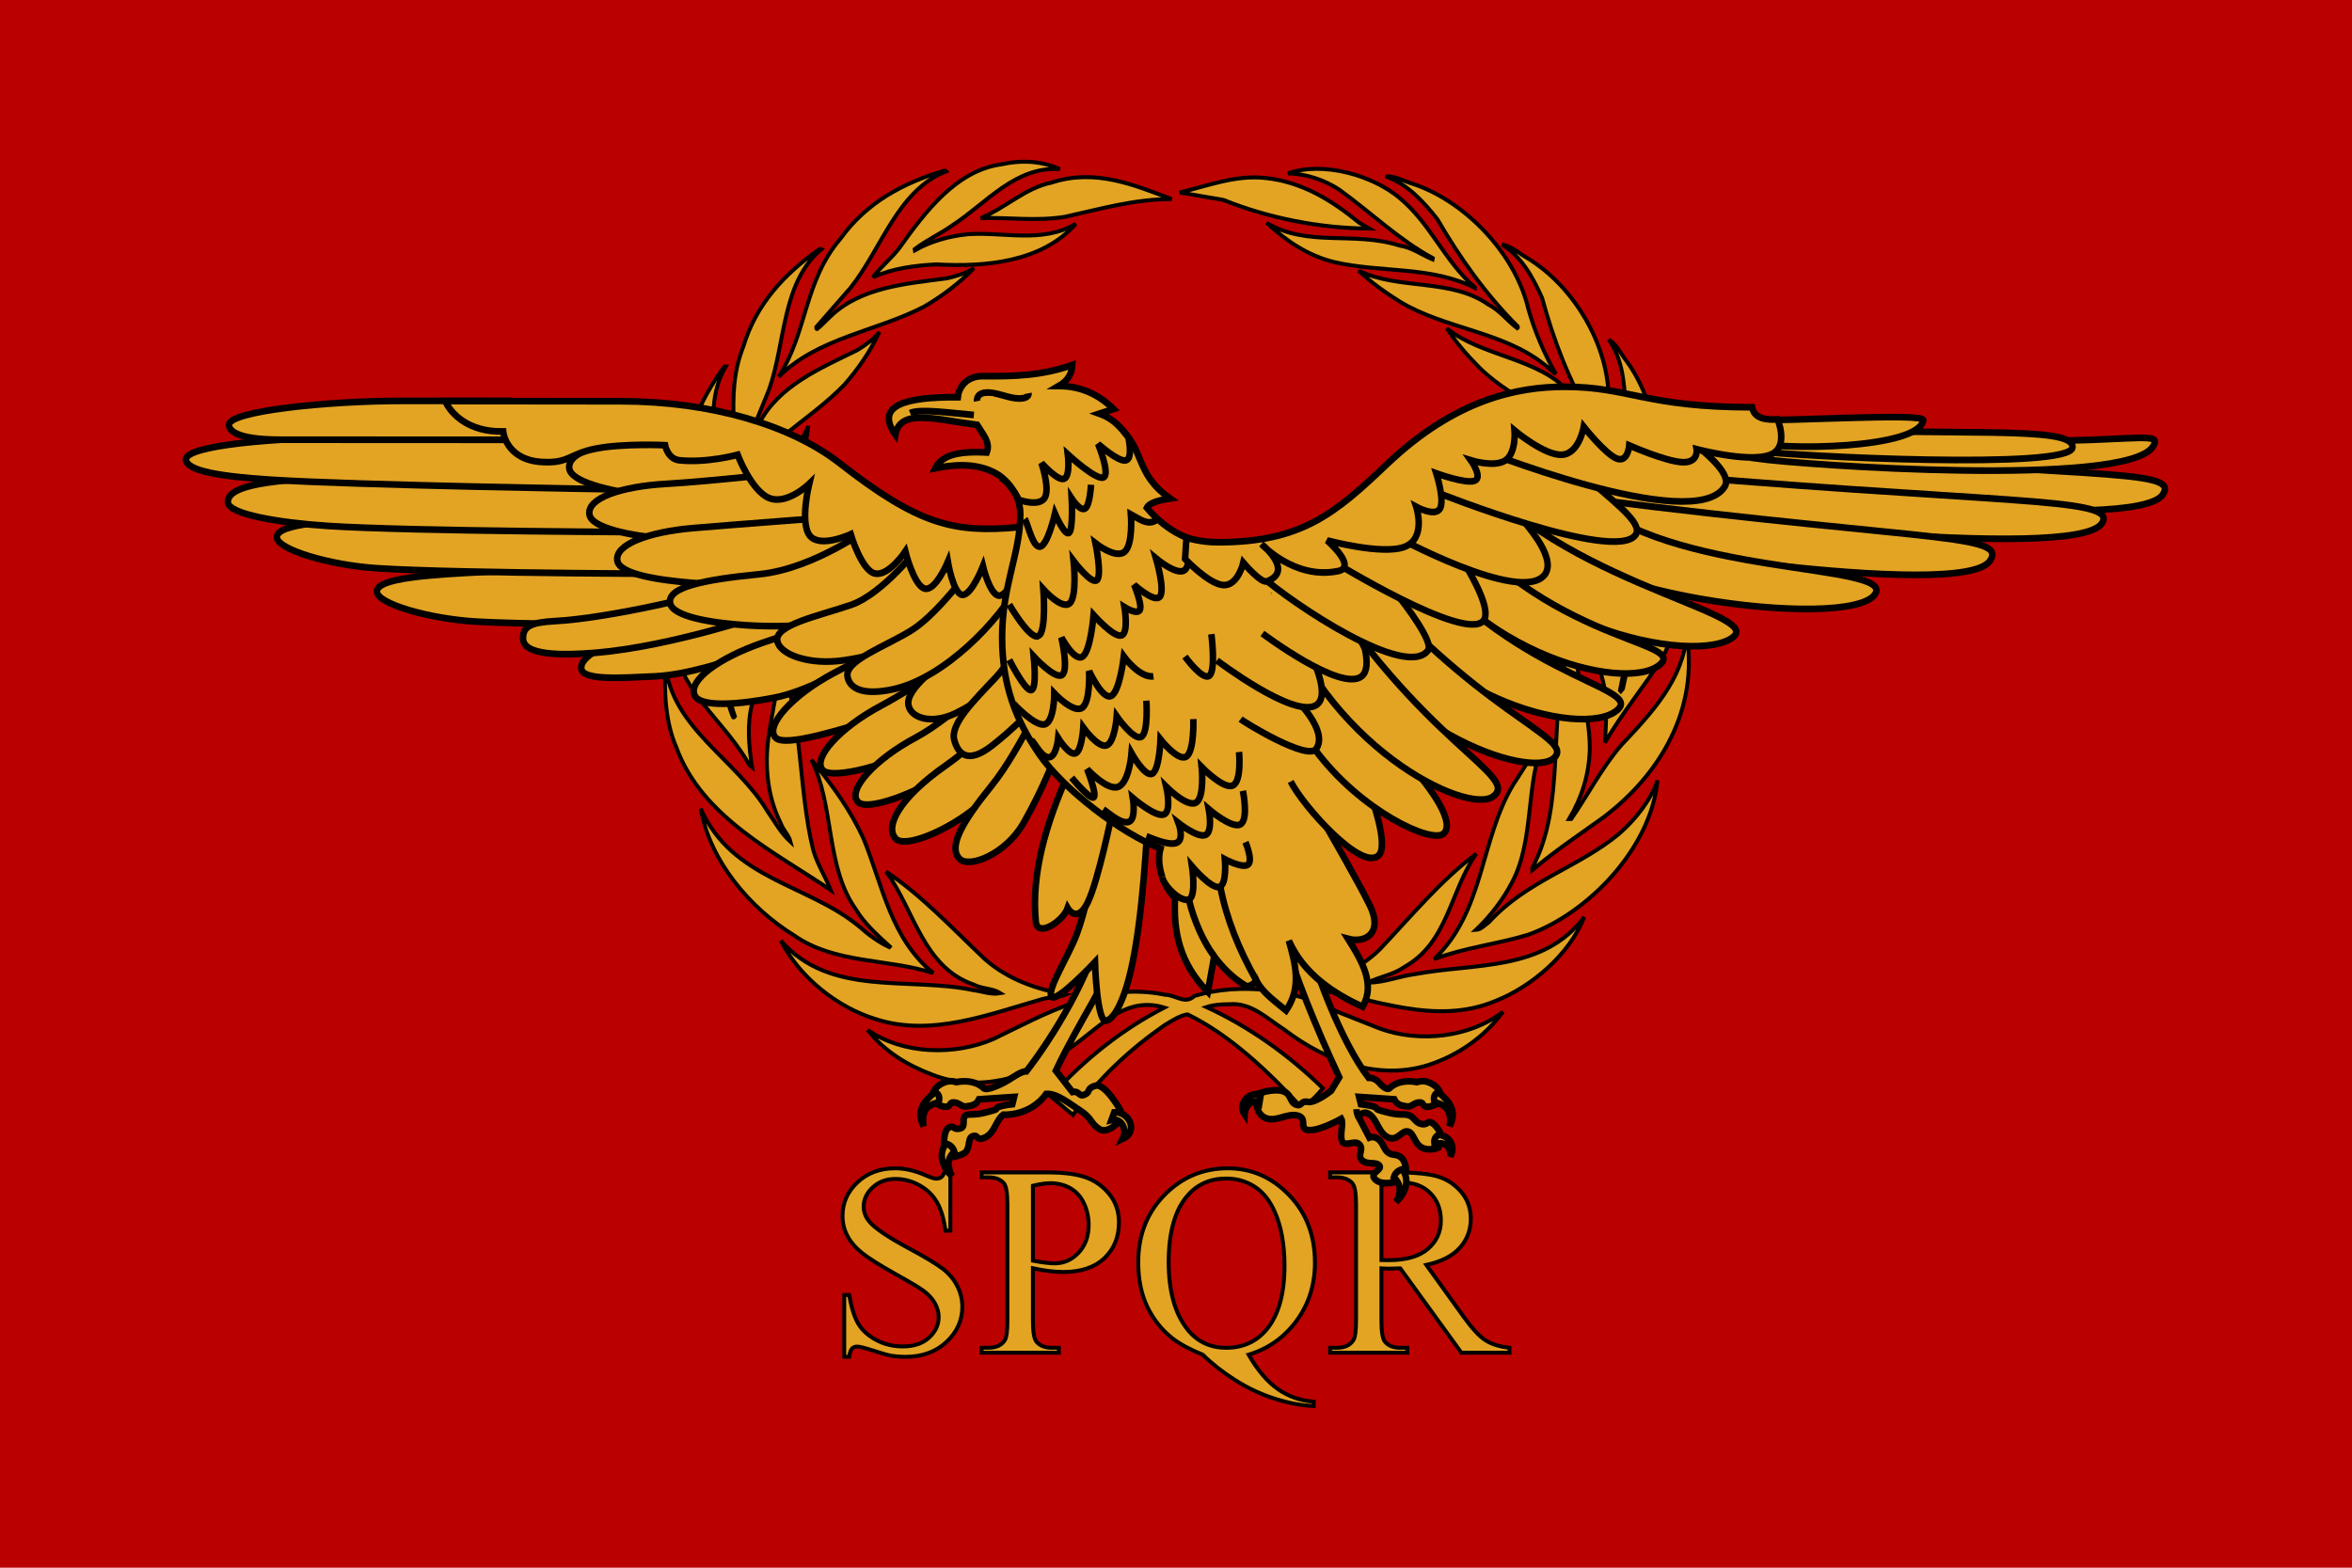 <?xml version="1.0" encoding="UTF-8" standalone="no"?>
<!-- Created with Inkscape (http://www.inkscape.org/) -->
<svg
   xmlns:dc="http://purl.org/dc/elements/1.1/"
   xmlns:cc="http://creativecommons.org/ns#"
   xmlns:rdf="http://www.w3.org/1999/02/22-rdf-syntax-ns#"
   xmlns:svg="http://www.w3.org/2000/svg"
   xmlns="http://www.w3.org/2000/svg"
   xmlns:sodipodi="http://sodipodi.sourceforge.net/DTD/sodipodi-0.dtd"
   xmlns:inkscape="http://www.inkscape.org/namespaces/inkscape"
   id="svg2"
   sodipodi:version="0.32"
   inkscape:version="0.46"
   width="600"
   height="400"
   version="1.0"
   sodipodi:docname="New SPQR flag.SVG"
   inkscape:output_extension="org.inkscape.output.svg.inkscape">
  <defs
     id="defs5">
    <inkscape:perspective
       sodipodi:type="inkscape:persp3d"
       inkscape:vp_x="0 : 526.18109 : 1"
       inkscape:vp_y="0 : 1000 : 0"
       inkscape:vp_z="744.09448 : 526.18109 : 1"
       inkscape:persp3d-origin="372.04724 : 350.78739 : 1"
       id="perspective9" />
    <inkscape:perspective
       id="perspective4011"
       inkscape:persp3d-origin="503.36499 : 151.97763 : 1"
       inkscape:vp_z="1006.73 : 227.96645 : 1"
       inkscape:vp_y="0 : 1000 : 0"
       inkscape:vp_x="0 : 227.96645 : 1"
       sodipodi:type="inkscape:persp3d" />
    <inkscape:perspective
       id="perspective5319"
       inkscape:persp3d-origin="503.36499 : 151.97763 : 1"
       inkscape:vp_z="1006.73 : 227.96645 : 1"
       inkscape:vp_y="0 : 1000 : 0"
       inkscape:vp_x="0 : 227.96645 : 1"
       sodipodi:type="inkscape:persp3d" />
    <inkscape:perspective
       id="perspective5610"
       inkscape:persp3d-origin="503.36499 : 151.97763 : 1"
       inkscape:vp_z="1006.73 : 227.96645 : 1"
       inkscape:vp_y="0 : 1000 : 0"
       inkscape:vp_x="0 : 227.96645 : 1"
       sodipodi:type="inkscape:persp3d" />
    <inkscape:perspective
       id="perspective5993"
       inkscape:persp3d-origin="503.36499 : 151.97763 : 1"
       inkscape:vp_z="1006.73 : 227.96645 : 1"
       inkscape:vp_y="0 : 1000 : 0"
       inkscape:vp_x="0 : 227.96645 : 1"
       sodipodi:type="inkscape:persp3d" />
    <inkscape:perspective
       id="perspective6709"
       inkscape:persp3d-origin="117.02283 : 77.047078 : 1"
       inkscape:vp_z="234.04565 : 115.57062 : 1"
       inkscape:vp_y="0 : 1000 : 0"
       inkscape:vp_x="0 : 115.57062 : 1"
       sodipodi:type="inkscape:persp3d" />
  </defs>
  <sodipodi:namedview
     inkscape:window-height="719"
     inkscape:window-width="1024"
     inkscape:pageshadow="2"
     inkscape:pageopacity="0.0"
     guidetolerance="10.0"
     gridtolerance="10.0"
     objecttolerance="10.0"
     borderopacity="1.0"
     bordercolor="#666666"
     pagecolor="#ffffff"
     id="base"
     showgrid="false"
     inkscape:zoom="1.265"
     inkscape:cx="300"
     inkscape:cy="200"
     inkscape:window-x="-4"
     inkscape:window-y="-4"
     inkscape:current-layer="svg2" />
  <g
     id="g4519">
    <path
       inkscape:export-ydpi="180"
       inkscape:export-xdpi="180"
       inkscape:export-filename="E:\My Pictures\Flags &amp; CoA\Alternative &amp; Fictional Flags\Europe\איטליה סן מרינו\New SPQR flag.png"
       id="rect4100"
       d="M 0,-1.7763568e-14 L 600,-1.7763568e-14 L 600,400 L 0,400 L 0,-1.7763568e-14 z"
       style="fill:#bb0000;fill-opacity:1;fill-rule:nonzero" />
    <g
       transform="translate(-3.07727e-6,-10.85)"
       id="g4420">
      <path
         style="font-size:40px;font-style:normal;font-variant:normal;font-weight:normal;font-stretch:normal;text-align:start;line-height:125%;writing-mode:lr-tb;text-anchor:start;fill:#e3a423;fill-opacity:1;stroke:#000000;stroke-width:1;stroke-linecap:butt;stroke-linejoin:miter;stroke-miterlimit:4;stroke-opacity:1;font-family:Times New Roman;-inkscape-font-specification:Times New Roman"
         d="M 242.438,308.945 L 242.438,324.854 L 241.183,324.854 C 240.776,321.801 240.046,319.37 238.995,317.561 C 237.943,315.752 236.445,314.316 234.5,313.253 C 232.556,312.191 230.543,311.659 228.463,311.659 C 226.111,311.659 224.166,312.377 222.628,313.813 C 221.091,315.249 220.322,316.883 220.322,318.714 C 220.322,320.117 220.808,321.394 221.78,322.547 C 223.182,324.243 226.518,326.505 231.787,329.331 C 236.083,331.638 239.017,333.408 240.589,334.64 C 242.161,335.872 243.37,337.325 244.218,338.999 C 245.066,340.672 245.49,342.425 245.49,344.256 C 245.49,347.739 244.139,350.741 241.437,353.262 C 238.735,355.783 235.258,357.044 231.007,357.044 C 229.672,357.044 228.417,356.942 227.241,356.739 C 226.54,356.626 225.087,356.213 222.883,355.501 C 220.678,354.788 219.281,354.432 218.694,354.432 C 218.128,354.432 217.682,354.602 217.354,354.941 C 217.026,355.28 216.783,355.981 216.624,357.044 L 215.369,357.044 L 215.369,341.271 L 216.624,341.271 C 217.212,344.573 218.004,347.043 218.999,348.683 C 219.994,350.322 221.515,351.685 223.561,352.77 C 225.608,353.856 227.852,354.398 230.294,354.398 C 233.121,354.398 235.354,353.652 236.993,352.16 C 238.633,350.667 239.453,348.903 239.453,346.868 C 239.453,345.737 239.142,344.596 238.52,343.442 C 237.898,342.289 236.931,341.215 235.62,340.22 C 234.738,339.541 232.329,338.1 228.395,335.895 C 224.46,333.69 221.662,331.932 219.999,330.62 C 218.337,329.309 217.077,327.862 216.217,326.279 C 215.358,324.696 214.928,322.955 214.928,321.055 C 214.928,317.753 216.195,314.91 218.727,312.524 C 221.26,310.138 224.483,308.946 228.395,308.945 C 230.837,308.946 233.426,309.545 236.162,310.743 C 237.429,311.309 238.322,311.591 238.842,311.591 C 239.43,311.591 239.911,311.416 240.284,311.066 C 240.657,310.715 240.956,310.008 241.183,308.945 L 242.438,308.945 z M 263.502,334.453 L 263.502,347.852 C 263.502,350.746 263.819,352.544 264.452,353.245 C 265.311,354.24 266.611,354.738 268.353,354.738 L 270.116,354.738 L 270.116,355.993 L 250.409,355.993 L 250.409,354.738 L 252.139,354.738 C 254.083,354.738 255.474,354.104 256.311,352.838 C 256.763,352.137 256.989,350.475 256.989,347.852 L 256.989,318.138 C 256.989,315.243 256.684,313.446 256.073,312.745 C 255.192,311.75 253.88,311.252 252.139,311.252 L 250.409,311.252 L 250.409,309.997 L 267.267,309.997 C 271.383,309.997 274.628,310.421 277.002,311.269 C 279.377,312.117 281.378,313.547 283.006,315.56 C 284.634,317.573 285.448,319.958 285.448,322.717 C 285.448,326.471 284.21,329.524 281.734,331.875 C 279.258,334.227 275.758,335.403 271.236,335.403 C 270.128,335.403 268.929,335.324 267.64,335.166 C 266.351,335.007 264.972,334.77 263.502,334.453 L 263.502,334.453 z M 263.502,332.52 C 264.7,332.746 265.763,332.916 266.69,333.029 C 267.618,333.142 268.409,333.198 269.065,333.198 C 271.417,333.198 273.446,332.288 275.154,330.468 C 276.861,328.647 277.714,326.29 277.714,323.395 C 277.714,321.406 277.307,319.557 276.493,317.85 C 275.679,316.142 274.526,314.865 273.034,314.017 C 271.541,313.169 269.845,312.745 267.945,312.745 C 266.792,312.745 265.311,312.959 263.502,313.389 L 263.502,332.52 z M 318.52,356.501 C 320.827,360.481 323.32,363.41 326,365.287 C 328.679,367.164 331.727,368.238 335.141,368.509 L 335.141,369.595 C 332.021,369.482 328.685,368.854 325.135,367.712 C 321.584,366.57 318.221,364.987 315.044,362.963 C 311.866,360.939 309.124,358.785 306.818,356.501 C 303.562,355.19 300.984,353.799 299.084,352.329 C 296.325,350.136 294.183,347.439 292.656,344.239 C 291.13,341.04 290.367,337.257 290.367,332.893 C 290.367,326.019 292.594,320.309 297.049,315.763 C 301.504,311.218 306.897,308.946 313.229,308.945 C 319.244,308.946 324.451,311.224 328.849,315.78 C 333.247,320.337 335.446,326.086 335.446,333.029 C 335.446,338.66 333.88,343.601 330.749,347.852 C 327.617,352.103 323.54,354.986 318.52,356.501 L 318.52,356.501 z M 312.822,311.557 C 308.706,311.557 305.393,313.027 302.883,315.967 C 299.717,319.653 298.134,325.295 298.134,332.893 C 298.134,340.333 299.74,346.065 302.951,350.091 C 305.439,353.189 308.729,354.738 312.822,354.738 C 317.073,354.738 320.499,353.189 323.1,350.091 C 326.152,346.427 327.679,341.023 327.679,333.877 C 327.679,328.382 326.842,323.757 325.169,320.003 C 323.88,317.109 322.167,314.978 320.03,313.61 C 317.893,312.241 315.49,311.557 312.822,311.557 L 312.822,311.557 z M 385.072,355.993 L 372.792,355.993 L 357.223,334.487 C 356.07,334.533 355.131,334.555 354.408,334.555 C 354.114,334.555 353.797,334.55 353.458,334.538 C 353.119,334.527 352.768,334.51 352.407,334.487 L 352.407,347.852 C 352.406,350.746 352.723,352.544 353.356,353.245 C 354.216,354.24 355.505,354.738 357.223,354.738 L 359.021,354.738 L 359.021,355.993 L 339.313,355.993 L 339.313,354.738 L 341.043,354.738 C 342.988,354.738 344.379,354.104 345.215,352.838 C 345.69,352.137 345.928,350.475 345.928,347.852 L 345.928,318.138 C 345.928,315.243 345.611,313.446 344.978,312.745 C 344.096,311.75 342.785,311.252 341.043,311.252 L 339.313,311.252 L 339.313,309.997 L 356.07,309.997 C 360.954,309.997 364.556,310.353 366.873,311.066 C 369.191,311.778 371.159,313.089 372.776,315 C 374.392,316.911 375.201,319.189 375.201,321.835 C 375.201,324.662 374.279,327.115 372.436,329.196 C 370.593,331.276 367.738,332.746 363.872,333.605 L 373.369,346.8 C 375.54,349.83 377.406,351.843 378.966,352.838 C 380.526,353.833 382.561,354.466 385.072,354.738 L 385.072,355.993 z M 352.407,332.35 C 352.836,332.35 353.209,332.356 353.526,332.367 C 353.842,332.379 354.103,332.384 354.306,332.384 C 358.693,332.384 362,331.435 364.228,329.535 C 366.455,327.635 367.569,325.216 367.569,322.276 C 367.569,319.404 366.67,317.069 364.872,315.272 C 363.074,313.474 360.694,312.575 357.732,312.575 C 356.42,312.575 354.645,312.79 352.407,313.219 L 352.407,332.35 z"
         id="flowRoot4314" />
      <g
         id="g4323">
        <g
           transform="matrix(1.03,-2.2207122e-2,2.1709619e-2,1.054,-113.698,27.667)"
           id="g8091"
           style="fill:#e3a423;fill-opacity:1;stroke:#000000;stroke-width:0.96;stroke-miterlimit:4;stroke-dasharray:none;stroke-opacity:1">
          <path
             style="fill:#e3a423;fill-opacity:1;stroke:#000000;stroke-width:0.96;stroke-miterlimit:4;stroke-dasharray:none;stroke-opacity:1"
             id="path10"
             d="M 484.265,220.512 C 476.534,222.641 468.285,223.326 460.777,225.959 C 473.493,214.746 472.767,197.395 481.251,184.188 C 483.954,180.449 486.188,176.529 489.338,172.981 C 484.177,183.627 486.415,197.44 480.487,207.772 C 478.205,211.876 474.941,215.858 471.332,219.081 C 472.511,219.036 473.543,217.986 474.58,217.284 C 484.21,207.402 496.79,204.638 507.206,196.609 C 511.378,193.189 515.2,188.709 517.034,183.862 C 515.063,200.259 499.203,215.627 484.265,220.512 L 484.265,220.512 z" />
          <path
             style="fill:#e3a423;fill-opacity:1;stroke:#000000;stroke-width:0.96;stroke-miterlimit:4;stroke-dasharray:none;stroke-opacity:1"
             id="path12"
             d="M 518.956,154.126 C 514.244,161.021 508.545,167.439 504.192,174.447 C 504.678,168.898 505.317,162.076 503.215,156.821 C 499.574,145.503 496.375,134.012 495.343,121.591 L 495.485,116.842 C 498.225,129.526 510.341,138.246 509.576,152.474 C 509.854,155.922 508.817,158.854 508.189,161.886 L 508.397,162.11 L 508.943,161.481 C 510.739,154.502 511.646,147.163 514.44,140.651 C 518.41,131.281 523.367,121.824 521.347,110.51 C 527.385,123.849 525.556,141.671 518.956,154.126 L 518.956,154.126 z" />
          <path
             style="fill:#e3a423;fill-opacity:1;stroke:#000000;stroke-width:0.96;stroke-miterlimit:4;stroke-dasharray:none;stroke-opacity:1"
             id="path14"
             d="M 511.519,82.261 C 519.464,93.334 521.205,110.979 515.419,123.68 C 513.262,129.063 511.739,134.798 510.891,140.756 C 510.487,139.728 510.395,138.347 510.034,137.202 C 506.874,124.769 495.441,115.909 490.74,104.188 C 489.249,100.355 487.978,96.394 487.273,92.233 C 492.297,101.789 504.678,106.725 508.052,117.257 C 509.435,119.92 509.357,123.248 510.215,126.112 C 510.395,126.112 510.575,125.974 510.575,125.786 C 509.089,114.938 509.543,103.584 510.974,92.87 C 510.891,87.067 510.341,81.438 507.206,76.946 C 509.216,78.15 510.121,80.464 511.519,82.261 L 511.519,82.261 z" />
          <path
             style="fill:#e3a423;fill-opacity:1;stroke:#000000;stroke-width:0.96;stroke-miterlimit:4;stroke-dasharray:none;stroke-opacity:1"
             id="path16"
             d="M 456.248,41.662 C 463.856,48.178 466.84,56.972 474.356,63.642 L 474.344,63.742 C 463.68,58.168 451.268,59.618 439.781,56.789 C 433.056,55.06 427.826,51.312 423.083,46.904 C 433.18,53.092 444.675,49.328 455.827,53.081 C 459.001,53.613 461.344,55.485 463.995,56.613 L 464.06,56.319 C 455.713,51.649 448.954,44.936 441.281,39.275 C 437.8,36.909 433.212,35.229 428.651,35.046 C 437.354,32.262 449.545,35.887 456.248,41.662 L 456.248,41.662 z" />
          <path
             style="fill:#e3a423;fill-opacity:1;stroke:#000000;stroke-width:0.96;stroke-miterlimit:4;stroke-dasharray:none;stroke-opacity:1"
             id="path18"
             d="M 423.205,36.069 C 432.234,37.232 439.459,41.88 446.01,47.356 L 448.474,48.824 C 436.433,48.532 423.598,45.778 412.51,41.133 L 401.74,39.094 C 408.772,37.689 415.507,35.064 423.205,36.069 L 423.205,36.069 z" />
          <path
             style="fill:#e3a423;fill-opacity:1;stroke:#000000;stroke-width:0.96;stroke-miterlimit:4;stroke-dasharray:none;stroke-opacity:1"
             id="path20"
             d="M 399.715,40.666 C 390.672,40.436 381.916,42.694 373.305,44.375 C 366.098,45.382 359.411,44.207 352.36,44.261 C 358.455,42.003 363.523,37.203 370.078,36.038 C 381.042,32.784 390.694,37.149 399.715,40.666 L 399.715,40.666 z" />
          <path
             style="fill:#e3a423;fill-opacity:1;stroke:#000000;stroke-width:0.96;stroke-miterlimit:4;stroke-dasharray:none;stroke-opacity:1"
             id="path22"
             d="M 357.673,31.374 C 362.906,30.349 367.918,30.811 372.177,32.831 C 361.189,31.861 353.862,40.659 345.3,45.868 C 342.241,47.886 338.874,49.277 335.847,51.437 L 335.888,51.72 C 339.761,49.661 344.32,48.483 349.006,48.104 C 357.867,47.645 367.438,50.808 375.869,46.142 C 367.267,55.28 353.102,56.156 341.165,55.238 C 335.758,55.386 330.114,55.996 325.334,58.036 C 327.318,55.572 329.964,53.655 332.099,51.024 C 338.737,42.304 346.637,32.627 357.673,31.374 L 357.673,31.374 z" />
          <path
             style="fill:#e3a423;fill-opacity:1;stroke:#000000;stroke-width:0.96;stroke-miterlimit:4;stroke-dasharray:none;stroke-opacity:1"
             id="path24"
             d="M 277.645,106.959 C 277.377,96.054 281.778,87.152 287.98,79.026 C 288.16,78.934 288.288,78.748 288.52,78.793 C 281.693,89.462 287.341,102.901 287.029,115.033 L 286.129,127.454 C 286.263,127.544 286.263,127.917 286.58,127.774 C 286.983,126.389 287.071,124.91 287.341,123.486 C 288.949,113.467 297.409,106.358 304.798,99.434 C 306.376,97.623 307.771,95.784 308.582,93.659 C 307.978,98.648 306.458,103.679 304.446,108.293 C 298.694,119.828 288.07,129.293 286.129,142.499 C 285.187,129.843 276.809,120.381 277.645,106.959 L 277.645,106.959 z" />
          <path
             style="fill:#e3a423;fill-opacity:1;stroke:#000000;stroke-width:0.96;stroke-miterlimit:4;stroke-dasharray:none;stroke-opacity:1"
             id="path26"
             d="M 272.48,122.467 C 273.244,119.056 273.829,115.526 275.272,112.397 C 272.537,126.814 281.966,137.202 285.058,149.698 C 286.353,154.372 286.669,159.392 288.52,163.778 C 288.692,163.874 288.842,163.688 288.949,163.548 C 284.344,150.273 290.991,137.937 297.671,127.544 C 299.295,124.727 300.231,121.591 301.039,118.354 C 301.749,124.362 300.272,131.281 299.423,137.519 C 297.799,145.456 295.375,152.983 293.264,160.684 C 291.875,165.496 292.24,170.926 292.954,175.968 L 292.285,175.418 C 287.388,166.131 277.691,158.887 274.811,148.74 C 272.441,140.651 270.866,131.281 272.48,122.467 L 272.48,122.467 z" />
          <path
             style="fill:#e3a423;fill-opacity:1;stroke:#000000;stroke-width:0.96;stroke-miterlimit:4;stroke-dasharray:none;stroke-opacity:1"
             id="path28"
             d="M 272.038,150.625 C 273.116,165.906 289.094,173.98 296.5,186.631 C 298.252,189.22 299.773,192.083 302.114,194.25 C 301.749,192.622 300.272,191.252 299.729,189.585 C 297.138,184.279 296.194,177.956 296.817,171.543 C 297.534,163.738 300.717,156.495 299.502,148.286 C 306.01,162.717 304.034,180.73 307.672,196.367 C 308.625,199.788 310.55,202.842 311.811,206.11 C 298.44,196.744 280.208,187.833 274.276,170.668 C 271.776,164.749 271.497,157.422 272.038,150.625 L 272.038,150.625 z" />
          <path
             style="fill:#e3a423;fill-opacity:1;stroke:#000000;stroke-width:0.96;stroke-miterlimit:4;stroke-dasharray:none;stroke-opacity:1"
             id="path30"
             d="M 280.025,185.716 C 287.48,203.061 306.152,204.498 318.671,215.061 C 320.975,217.161 323.389,218.946 325.989,220.192 L 326.123,220.052 C 323.249,217.38 319.924,214.336 317.912,210.872 C 310.585,200.394 313.162,185.716 307.672,174.447 C 312.66,180.583 317.197,186.963 320.208,193.925 C 324.688,205.29 326.399,218.126 336.765,226.717 C 325.547,222.915 312.406,223.977 302.505,216.874 C 291.695,210.041 282.048,198.451 280.025,185.716 L 280.025,185.716 z" />
          <path
             style="fill:#e3a423;fill-opacity:1;stroke:#000000;stroke-width:0.96;stroke-miterlimit:4;stroke-dasharray:none;stroke-opacity:1"
             id="path32"
             d="M 299.186,218.075 C 311.139,232.057 330.671,227.392 346.594,231.051 C 348.844,231.367 350.902,232.293 353.286,231.917 C 351.388,230.682 348.754,230.816 346.682,229.693 C 334.201,225.184 332.37,211.287 325.594,201.916 C 334.25,207.828 341.528,215.801 349.513,223.528 C 355.253,228.699 362.163,231.086 369.443,232.608 C 367.693,233.265 365.4,233.085 363.522,233.591 C 350.443,236.898 335.912,242.304 322.043,237.465 C 313.025,234.545 303.723,227.212 299.186,218.075 L 299.186,218.075 z" />
          <path
             style="fill:#e3a423;fill-opacity:1;stroke:#000000;stroke-width:0.96;stroke-miterlimit:4;stroke-dasharray:none;stroke-opacity:1"
             id="path34"
             d="M 461.428,250.667 C 447.958,255.836 433.9,250.43 423.379,242.225 C 419.12,239.441 415.365,235.431 409.855,235.786 C 407.857,235.747 405.93,235.848 404.232,236.352 C 414.453,241.244 423.947,247.987 432.627,256.612 C 431.164,258.33 429.27,259.937 427.485,261.418 C 419.12,252.148 409.855,243.225 399.482,238.014 C 397.451,238.285 395.519,239.541 393.687,240.553 C 385.243,246.044 376.893,253.108 370.614,261.756 L 365.22,257.174 C 373.83,248.216 383.353,241.244 393.772,236.263 C 383.534,232.928 376.852,241.748 369.081,246.235 C 360.025,252.738 347.001,255.792 336.058,251.305 C 330.172,249.009 324.47,245.628 320.208,240.132 C 328.821,246.235 341.648,246.875 351.443,242.911 C 364.586,237.048 378.244,229.616 394.089,233.17 C 396.561,233.214 398.964,235.747 401.3,233.591 C 413.076,230.446 426.409,232.608 436.548,238.143 L 446.998,242.451 C 456.711,246.145 469.268,245.123 477.594,239.037 C 473.313,244.517 467.466,248.443 461.428,250.667 L 461.428,250.667 z" />
          <path
             style="fill:#e3a423;fill-opacity:1;stroke:#000000;stroke-width:0.96;stroke-miterlimit:4;stroke-dasharray:none;stroke-opacity:1"
             id="path36"
             d="M 475.862,236.352 C 460.739,242.225 445.524,235.016 431.033,232.608 L 428.243,232.243 L 428.243,232.152 C 435.172,230.535 441.898,228.414 447.413,223.293 C 455.536,215.262 462.764,206.997 471.785,200.669 C 465.096,209.49 464.387,222.046 453.336,227.717 C 450.601,229.558 447.15,229.884 444.327,231.277 C 448.352,231.367 452.037,229.884 456.023,229.469 C 470.841,227.076 487.792,229.53 498.187,216.548 C 494.328,225.594 484.663,233.17 475.862,236.352 L 475.862,236.352 z" />
          <path
             style="fill:#e3a423;fill-opacity:1;stroke:#000000;stroke-width:0.96;stroke-miterlimit:4;stroke-dasharray:none;stroke-opacity:1"
             id="path38"
             d="M 503.341,192.588 C 497.368,196.609 491.314,200.337 485.575,204.908 L 485.575,204.347 C 494.366,189.321 490.069,168.679 495.485,152.143 L 497.505,146.604 C 496.375,156.905 500.725,165.631 500.42,175.968 C 500.114,182.212 498.133,187.749 494.945,192.735 L 495.485,192.735 C 499.792,186.917 503.155,180.73 508.189,175.188 C 516.002,167.439 523.946,159.494 524.972,148.74 C 527.625,166.692 517.831,182.425 503.341,192.588 L 503.341,192.588 z" />
          <path
             d="M 292.92,74.137 C 296.373,63.747 303.557,56.718 312.18,50.99 C 312.381,50.959 312.565,50.825 312.769,50.94 C 302.692,58.875 303.462,73.352 299.045,84.719 L 293.973,96.174 C 294.069,96.301 293.942,96.654 294.291,96.618 C 295.142,95.437 295.728,94.066 296.467,92.805 C 301.391,83.843 311.802,79.786 321.138,75.567 C 323.245,74.352 325.188,73.053 326.677,71.3 C 324.411,75.824 321.264,80.101 317.795,83.828 C 308.44,92.92 295.183,98.522 288.861,110.392 C 292.271,98.136 287.569,86.559 292.92,74.137 L 292.92,74.137 z"
             id="path6762"
             style="fill:#e3a423;fill-opacity:1;stroke:#000000;stroke-width:0.96;stroke-miterlimit:4;stroke-dasharray:none;stroke-opacity:1" />
          <path
             style="fill:#e3a423;fill-opacity:1;stroke:#000000;stroke-width:0.96;stroke-miterlimit:4;stroke-dasharray:none;stroke-opacity:1"
             id="path6764"
             d="M 317.498,48.548 C 324.248,39.784 333.404,35.358 343.485,32.61 C 343.686,32.643 343.906,32.573 344.06,32.745 C 331.862,37.132 327.74,51.075 319.751,60.465 L 311.112,69.736 C 311.16,69.886 310.922,70.181 311.263,70.254 C 312.465,69.4 313.479,68.285 314.601,67.32 C 322.265,60.363 333.48,59.751 343.731,58.653 C 346.133,58.156 348.407,57.529 350.404,56.331 C 346.743,59.912 342.331,62.984 337.798,65.436 C 325.896,71.142 311.47,72.334 301.508,81.61 C 308.843,71.065 308.271,58.648 317.498,48.548 L 317.498,48.548 z" />
          <path
             d="M 487.531,56.829 C 499.527,64.322 507.811,79.674 506.79,92.921 C 506.651,98.443 507.271,104.086 508.644,109.716 C 507.861,108.917 507.256,107.702 506.473,106.783 C 498.718,96.571 484.084,92.16 475.064,83.07 C 472.16,80.083 469.428,76.912 467.182,73.384 C 475.717,80.423 489.834,81.003 497.095,89.436 C 499.457,91.403 500.616,94.425 502.531,96.737 C 502.71,96.681 502.837,96.5 502.767,96.331 C 497.263,87.023 493.493,76.654 490.932,66.556 C 488.694,61.355 486.056,56.456 481.277,53.388 C 483.719,53.846 485.476,55.647 487.531,56.829 L 487.531,56.829 z"
             id="path6768"
             style="fill:#e3a423;fill-opacity:1;stroke:#000000;stroke-width:0.96;stroke-miterlimit:4;stroke-dasharray:none;stroke-opacity:1" />
          <path
             style="fill:#e3a423;fill-opacity:1;stroke:#000000;stroke-width:0.96;stroke-miterlimit:4;stroke-dasharray:none;stroke-opacity:1"
             id="path6772"
             d="M 459.525,38.236 C 472.635,42.824 484.59,55.903 487.433,69.036 C 488.879,74.445 491.055,79.8 493.916,84.974 C 492.972,84.373 492.072,83.325 491.094,82.608 C 481.089,74.414 466.444,73.425 455.602,66.61 C 452.094,64.357 448.69,61.886 445.631,58.958 C 455.445,63.885 468.524,61.259 477.57,67.832 C 480.291,69.214 482.213,71.895 484.624,73.714 C 484.772,73.619 484.837,73.415 484.725,73.266 C 477.035,65.444 470.631,56.197 465.41,46.941 C 461.88,42.381 458.07,38.206 452.823,36.299 C 455.188,36.192 457.309,37.549 459.525,38.236 L 459.525,38.236 z" />
        </g>
        <g
           transform="matrix(1.046,0,0,1.07,-11.356,20.906)"
           id="g6569"
           style="fill:#e3a423;fill-opacity:1">
          <path
             style="fill:#e3a423;fill-opacity:1;fill-rule:evenodd;stroke:#000000;stroke-width:1.589px;stroke-linecap:butt;stroke-linejoin:miter;stroke-opacity:1"
             d="M 538.345,108.513 C 532.093,117.911 440.692,107.778 416.863,103.911 L 423.325,96.599 C 519.234,105.074 542.699,101.969 538.345,108.513 z"
             id="path8420"
             sodipodi:nodetypes="cccs" />
          <path
             sodipodi:nodetypes="cccs"
             id="path8418"
             d="M 535.845,97.192 C 529.079,106.812 450.868,101.562 439.061,99.916 L 444.09,92.604 C 523.391,99.968 539.946,91.361 535.845,97.192 z"
             style="fill:#e3a423;fill-opacity:1;fill-rule:evenodd;stroke:#000000;stroke-width:1.589px;stroke-linecap:butt;stroke-linejoin:miter;stroke-opacity:1" />
          <path
             style="fill:#e3a423;fill-opacity:1;fill-rule:evenodd;stroke:#000000;stroke-width:1.589px;stroke-linecap:butt;stroke-linejoin:miter;stroke-opacity:1"
             d="M 516.311,97.265 C 516.05,102.715 448.442,99.403 439.061,98.153 L 443.056,92.604 C 487.897,94.824 516.57,91.861 516.311,97.265 z"
             id="path8410"
             sodipodi:nodetypes="cccs" />
          <path
             sodipodi:nodetypes="cccs"
             id="path8422"
             d="M 523.472,115.394 C 517.22,124.793 419.382,113.771 395.552,109.905 L 402.015,102.593 C 497.924,111.067 527.826,108.851 523.472,115.394 z"
             style="fill:#e3a423;fill-opacity:1;fill-rule:evenodd;stroke:#000000;stroke-width:1.589px;stroke-linecap:butt;stroke-linejoin:miter;stroke-opacity:1" />
          <path
             style="fill:#e3a423;fill-opacity:1;fill-rule:evenodd;stroke:#000000;stroke-width:1.589px;stroke-linecap:butt;stroke-linejoin:miter;stroke-opacity:1"
             d="M 436.182,90.736 C 446.494,91.196 480.218,88.933 479.906,90.828 C 478.793,97.576 445.91,98.19 437.063,95.934 L 436.182,90.736 z"
             id="path8408"
             sodipodi:nodetypes="cscc" />
          <path
             style="fill:#e3a423;fill-opacity:1;fill-rule:evenodd;stroke:#000000;stroke-width:1.589px;stroke-linecap:butt;stroke-linejoin:miter;stroke-opacity:1"
             d="M 496.224,124.277 C 489.664,134.11 398.649,120.025 374.961,115.043 L 381.662,107.45 C 477.237,119.919 500.792,117.43 496.224,124.277 z"
             id="path8424"
             sodipodi:nodetypes="cccs" />
          <path
             sodipodi:nodetypes="cccs"
             id="path8426"
             d="M 468.11,132.35 C 461.683,141.228 389.612,132.278 383.119,114.398 L 397.189,108.822 C 417.47,128.284 473.625,124.732 468.11,132.35 z"
             style="fill:#e3a423;fill-opacity:1;fill-rule:evenodd;stroke:#000000;stroke-width:1.589px;stroke-linecap:butt;stroke-linejoin:miter;stroke-opacity:1" />
          <path
             style="fill:#e3a423;fill-opacity:1;fill-rule:evenodd;stroke:#000000;stroke-width:1.589px;stroke-linecap:butt;stroke-linejoin:miter;stroke-opacity:1"
             d="M 433.657,142.427 C 425.249,149.457 376.764,141.131 358.65,104.668 L 367.121,99.116 C 386.588,128.496 440.872,136.393 433.657,142.427 z"
             id="path8428"
             sodipodi:nodetypes="cccs" />
          <path
             sodipodi:nodetypes="cccs"
             id="path8430"
             d="M 415.676,149.086 C 407.269,156.116 366.553,146.237 349.993,111.993 L 358.463,106.441 C 384.369,144.035 422.891,143.053 415.676,149.086 z"
             style="fill:#e3a423;fill-opacity:1;fill-rule:evenodd;stroke:#000000;stroke-width:1.589px;stroke-linecap:butt;stroke-linejoin:miter;stroke-opacity:1" />
          <path
             style="fill:#e3a423;fill-opacity:1;fill-rule:evenodd;stroke:#000000;stroke-width:1.589px;stroke-linecap:butt;stroke-linejoin:miter;stroke-opacity:1"
             d="M 199.325,126.64 C 199.325,126.64 146.175,126.171 130.839,126.898 C 115.5,127.626 102.74,128.406 102.771,131.679 C 102.799,134.566 115.535,138.212 127.252,138.844 C 147.872,139.957 207.674,139.432 207.674,139.432 L 199.325,126.64 z"
             id="path3161"
             sodipodi:nodetypes="czsscc" />
          <path
             sodipodi:nodetypes="czsscc"
             id="path3159"
             d="M 174.971,114.591 C 174.971,114.591 121.828,113.612 106.486,114.193 C 91.14,114.773 78.373,115.431 78.373,118.704 C 78.373,121.592 91.074,125.359 102.785,126.104 C 123.393,127.414 183.198,127.462 183.198,127.462 L 174.971,114.591 z"
             style="fill:#e3a423;fill-opacity:1;fill-rule:evenodd;stroke:#000000;stroke-width:1.589px;stroke-linecap:butt;stroke-linejoin:miter;stroke-opacity:1" />
          <path
             style="fill:#e3a423;fill-opacity:1;fill-rule:evenodd;stroke:#000000;stroke-width:1.589px;stroke-linecap:butt;stroke-linejoin:miter;stroke-opacity:1"
             d="M 163.029,104.639 C 163.029,104.639 115.33,103.66 94.013,104.374 C 72.696,105.087 66.431,107.071 66.431,110.345 C 66.431,113.232 79.132,115.275 90.843,116.019 C 111.451,117.329 171.256,117.51 171.256,117.51 L 163.029,104.639 z"
             id="path3157"
             sodipodi:nodetypes="czsscc" />
          <path
             sodipodi:nodetypes="cssscc"
             id="path2184"
             d="M 152.812,94.422 C 152.812,94.422 96.269,94.953 96.269,94.953 C 77.784,94.953 56.214,96.854 56.214,100.128 C 56.214,103.015 65.333,104.262 77.043,105.006 C 97.651,106.316 161.039,107.293 161.039,107.293 L 152.812,94.422 z"
             style="fill:#e3a423;fill-opacity:1;fill-rule:evenodd;stroke:#000000;stroke-width:1.589px;stroke-linecap:butt;stroke-linejoin:miter;stroke-opacity:1" />
          <path
             style="fill:#e3a423;fill-opacity:1;fill-rule:evenodd;stroke:#000000;stroke-width:1.589px;stroke-linecap:butt;stroke-linejoin:miter;stroke-opacity:1"
             d="M 194.949,95.62 C 194.949,95.62 179.75,95.411 168.68,95.636 C 157.607,95.861 149.232,98.377 149.686,102.276 C 150.068,105.558 159.594,107.703 167.998,108.718 C 182.788,110.504 210.448,107.603 210.448,107.603 L 194.949,95.62 z"
             id="path3169"
             sodipodi:nodetypes="czsscc" />
          <path
             style="fill:#e3a423;fill-opacity:1;fill-rule:evenodd;stroke:#000000;stroke-width:1.589px;stroke-linecap:butt;stroke-linejoin:miter;stroke-opacity:1"
             d="M 135.164,86.195 C 135.164,86.195 109.14,86.195 109.14,86.195 C 90.655,86.195 66.697,88.628 66.697,91.901 C 66.697,93.064 68.074,95.452 79.299,95.452 C 99.732,95.452 140.074,95.483 140.074,95.483 L 135.164,86.195 z"
             id="path2182"
             sodipodi:nodetypes="cssscc" />
          <path
             sodipodi:nodetypes="czsscc"
             id="path3171"
             d="M 208.903,102.674 C 208.903,102.674 184.419,105.377 173.363,105.984 C 162.304,106.59 154.021,109.394 154.609,113.275 C 155.104,116.542 164.698,118.357 173.132,119.082 C 187.975,120.357 215.519,116.504 215.519,116.504 L 208.903,102.674 z"
             style="fill:#e3a423;fill-opacity:1;fill-rule:evenodd;stroke:#000000;stroke-width:1.589px;stroke-linecap:butt;stroke-linejoin:miter;stroke-opacity:1" />
          <path
             style="fill:#e3a423;fill-opacity:1;fill-rule:evenodd;stroke:#000000;stroke-width:1.589px;stroke-linecap:butt;stroke-linejoin:miter;stroke-opacity:1"
             d="M 213.61,113.951 C 213.61,113.951 190.997,115.614 179.963,116.526 C 168.925,117.438 160.722,120.469 161.417,124.332 C 162.002,127.585 171.654,128.967 180.094,129.626 C 200.225,131.186 212.934,125.873 221.464,118.182 L 213.61,113.951 z"
             id="path3173"
             sodipodi:nodetypes="czsscc" />
          <path
             style="fill:#e3a423;fill-opacity:1;fill-rule:evenodd;stroke:#000000;stroke-width:1.589px;stroke-linecap:butt;stroke-linejoin:miter;stroke-opacity:1"
             d="M 204.579,134.769 C 204.579,134.769 182.197,138.77 171.315,140.812 C 160.429,142.855 152.215,146.795 152.628,150.042 C 152.993,152.906 162.17,152.264 170.626,151.883 C 185.509,151.213 211.149,139.634 211.149,139.634 L 204.579,134.769 z"
             id="path3165"
             sodipodi:nodetypes="czsscc" />
          <path
             sodipodi:nodetypes="cssscc"
             id="path3163"
             d="M 190.831,129.715 C 184.283,132.379 159.23,138.027 146.332,138.703 C 140.66,139.002 138.216,139.809 138.442,143.074 C 138.704,146.846 147.7,146.966 156.253,146.251 C 174.91,144.701 197.576,137.054 197.576,137.054 L 190.831,129.715 z"
             style="fill:#e3a423;fill-opacity:1;fill-rule:evenodd;stroke:#000000;stroke-width:1.589px;stroke-linecap:butt;stroke-linejoin:miter;stroke-opacity:1" />
          <path
             sodipodi:nodetypes="czsscc"
             id="path3175"
             d="M 223.827,115.808 C 223.827,115.808 209.707,126.23 196.018,127.539 C 182.736,128.81 173.593,130.554 174.288,134.417 C 174.873,137.669 184.516,139.184 192.964,139.71 C 216.015,141.138 231.378,135.029 238.847,126.674 L 223.827,115.808 z"
             style="fill:#e3a423;fill-opacity:1;fill-rule:evenodd;stroke:#000000;stroke-width:1.589px;stroke-linecap:butt;stroke-linejoin:miter;stroke-opacity:1" />
          <path
             sodipodi:nodetypes="czsscc"
             id="path3167"
             d="M 229.507,133.876 C 229.507,133.876 207.129,140.365 196.649,143.939 C 186.166,147.513 178.651,152.826 180.266,156.403 C 181.626,159.415 191.354,158.568 199.67,156.985 C 214.304,154.199 236.704,137.755 236.704,137.755 L 229.507,133.876 z"
             style="fill:#e3a423;fill-opacity:1;fill-rule:evenodd;stroke:#000000;stroke-width:1.589px;stroke-linecap:butt;stroke-linejoin:miter;stroke-opacity:1" />
          <path
             style="fill:#e3a423;fill-opacity:1;fill-rule:evenodd;stroke:#000000;stroke-width:1.589px;stroke-linecap:butt;stroke-linejoin:miter;stroke-opacity:1"
             d="M 235.238,120.718 C 235.238,120.718 226.277,132.189 218.442,134.837 C 210.739,137.441 199.733,139.576 200.428,143.44 C 201.013,146.692 208.202,149.258 216.583,148.069 C 235.653,145.384 244.78,136.09 252.248,127.735 L 235.238,120.718 z"
             id="path3177"
             sodipodi:nodetypes="cssscc" />
          <path
             style="fill:#e3a423;fill-opacity:1;fill-rule:evenodd;stroke:#000000;stroke-width:1.589px;stroke-linecap:butt;stroke-linejoin:miter;stroke-opacity:1"
             d="M 244.629,135.726 C 244.629,135.726 223.922,146.057 214.098,151.163 C 204.27,156.271 197.27,163.675 199.994,166.501 C 202.346,168.941 216.776,164.233 224.926,161.943 C 243.261,156.792 255.98,143.546 252.992,139.59 L 244.629,135.726 z"
             id="path4156"
             sodipodi:nodetypes="czsscc" />
          <path
             sodipodi:nodetypes="czsscc"
             id="path4158"
             d="M 252.953,141.831 C 252.953,141.831 235.465,153.826 225.641,158.933 C 215.813,164.04 208.814,171.444 211.537,174.27 C 213.889,176.711 229.298,172.633 236.136,168.048 C 251.629,157.658 260.429,145.473 260.429,145.473 L 252.953,141.831 z"
             style="fill:#e3a423;fill-opacity:1;fill-rule:evenodd;stroke:#000000;stroke-width:1.589px;stroke-linecap:butt;stroke-linejoin:miter;stroke-opacity:1" />
          <path
             style="fill:#e3a423;fill-opacity:1;fill-rule:evenodd;stroke:#000000;stroke-width:1.589px;stroke-linecap:butt;stroke-linejoin:miter;stroke-opacity:1"
             d="M 258.059,147.38 C 258.059,147.38 244.012,161.374 234.187,166.48 C 224.36,171.588 217.36,178.991 220.084,181.818 C 222.435,184.258 234.958,179.404 241.796,174.818 C 257.29,164.428 265.534,151.022 265.534,151.022 L 258.059,147.38 z"
             id="path4160"
             sodipodi:nodetypes="czsscc" />
          <path
             style="fill:#e3a423;fill-opacity:1;fill-rule:evenodd;stroke:#000000;stroke-width:1.589px;stroke-linecap:butt;stroke-linejoin:miter;stroke-opacity:1"
             d="M 256.469,130.404 C 256.469,130.404 251.489,139.255 245.511,144.391 C 239.829,149.272 231.711,154.836 232.406,158.699 C 232.991,161.951 238.21,163.37 243.917,160.675 C 255.445,155.231 263.622,144.848 268.171,136.36 L 256.469,130.404 z"
             id="path3181"
             sodipodi:nodetypes="cssscc" />
          <path
             sodipodi:nodetypes="czsscc"
             id="path4162"
             d="M 263.053,152.153 C 263.053,152.153 252.818,165.419 241.513,173.139 C 230.131,180.911 226.572,187.76 229.296,190.586 C 231.648,193.026 242.395,188.394 248.789,183.143 C 263.205,171.303 270.529,155.795 270.529,155.795 L 263.053,152.153 z"
             style="fill:#e3a423;fill-opacity:1;fill-rule:evenodd;stroke:#000000;stroke-width:1.589px;stroke-linecap:butt;stroke-linejoin:miter;stroke-opacity:1" />
          <path
             sodipodi:nodetypes="cssscc"
             id="path3183"
             d="M 262.536,137.063 C 262.536,137.063 259.062,146.602 253.586,152.27 C 248.381,157.657 242.538,163.286 243.588,167.068 C 244.473,170.252 246.749,173.039 252.845,168.367 C 262.964,160.612 270.997,150.781 274.74,141.908 L 262.536,137.063 z"
             style="fill:#e3a423;fill-opacity:1;fill-rule:evenodd;stroke:#000000;stroke-width:1.589px;stroke-linecap:butt;stroke-linejoin:miter;stroke-opacity:1" />
          <path
             style="fill:#e3a423;fill-opacity:1;fill-rule:evenodd;stroke:#000000;stroke-width:1.589px;stroke-linecap:butt;stroke-linejoin:miter;stroke-opacity:1"
             d="M 268.159,151.043 C 268.159,151.043 259.942,169.196 252.723,177.912 C 245.394,186.76 242.111,192.532 244.835,195.359 C 247.187,197.799 256.14,194.254 260.443,186.916 C 269.859,170.86 273.859,154.019 273.859,154.019 L 268.159,151.043 z"
             id="path4164"
             sodipodi:nodetypes="czsscc" />
          <path
             sodipodi:nodetypes="cccscsccssccccsssssccssssccsssccssssscsssccssscccc"
             id="path8142"
             d="M 328.597,210.489 C 330.935,221.347 338.143,239.407 344.658,247.626 C 345.896,247.593 346.836,248.256 347.634,249.248 C 347.634,249.248 349.083,250.713 349.733,250.102 C 352.328,247.663 356.417,248.647 356.417,248.647 C 356.417,248.647 357.686,248.16 359.013,248.6 C 360.32,249.034 361.453,249.763 362.134,251.219 L 361.188,253.865 C 361.188,253.865 359.808,254.608 358.763,254.514 C 357.718,254.42 358.186,253.425 357.008,253.49 C 355.48,253.573 355.189,254.698 353.793,254.422 C 352.246,254.201 351.461,253.875 350.891,252.738 C 347.762,252.534 345.088,252.356 342.309,252.172 L 342.755,253.911 C 342.755,253.911 344.722,254.108 345.94,254.492 C 347.159,254.876 345.838,254.98 347.629,255.446 C 349.42,255.913 350.547,256.347 353.105,256.358 C 355.855,256.37 355.533,258.064 357.304,258.579 C 359.074,259.094 358.872,257.649 360.187,258.417 C 361.503,259.186 362.567,261.652 362.567,261.652 L 361.696,264.236 C 361.696,264.236 359.477,265.21 357.63,264.263 C 355.783,263.315 355.724,260.854 354.307,260.446 C 352.7,259.983 351.749,262.85 349.415,261.841 C 347.081,260.832 346.761,257.718 344.973,256.411 C 343.184,255.105 342.202,256.975 342.202,256.975 L 344.823,261.87 C 344.823,261.87 345.993,261.395 347.105,262.332 C 348.217,263.27 348.334,264.626 349.354,265.427 C 350.406,266.253 351.565,265.638 352.701,266.742 C 353.837,267.846 353.815,270.035 353.815,270.035 L 351.203,272.451 C 351.203,272.451 347.439,273.504 346.007,271.556 C 345.036,270.235 348.067,269.535 347.257,268.533 C 346.447,267.531 344.212,268.487 342.998,267.231 C 341.784,265.975 343.565,264.744 342.403,263.507 C 341.24,262.271 338.773,264.344 338.118,262.599 C 337.598,261.216 338.572,258.404 337.971,257.387 C 337.971,257.387 332.735,260.277 330.084,260.089 C 327.433,259.902 329.9,257.296 327.368,256.638 C 324.836,255.98 322.351,258.074 319.825,257.318 C 317.3,256.562 317.266,253.612 317.266,253.612 L 317.479,251.451 C 317.479,251.451 321.211,250.12 323.552,250.751 C 325.893,251.381 325.274,253.321 326.843,253.972 C 328.412,254.624 327.939,253.032 329.827,253.356 C 331.715,253.68 335.482,250.717 335.482,250.717 L 337.479,247.49 C 331.75,235.559 326.321,222.13 324.311,214.916 L 328.597,210.489 z"
             style="fill:#e3a423;fill-opacity:1;fill-rule:evenodd;stroke:#000000;stroke-width:1.589px;stroke-linecap:butt;stroke-linejoin:miter;stroke-opacity:1" />
          <path
             style="fill:#e3a423;fill-opacity:1;fill-rule:evenodd;stroke:#000000;stroke-width:1.589px;stroke-linecap:butt;stroke-linejoin:miter;stroke-opacity:1"
             d="M 279.128,212.373 C 276.791,223.23 267.699,237.837 261.184,246.056 C 259.945,246.024 257.86,247.522 256.795,248.15 C 254.459,249.526 251.422,250.713 250.772,250.102 C 248.177,247.663 244.088,248.647 244.088,248.647 C 244.088,248.647 242.819,248.16 241.493,248.6 C 240.185,249.034 239.052,249.763 238.372,251.219 L 239.317,253.865 C 239.317,253.865 240.697,254.608 241.742,254.514 C 242.787,254.42 242.32,253.425 243.497,253.49 C 245.025,253.573 245.316,254.698 246.712,254.422 C 248.259,254.201 249.044,253.875 249.614,252.738 C 252.743,252.534 255.417,252.356 258.196,252.172 L 257.75,253.911 C 257.75,253.911 255.784,254.108 254.565,254.492 C 253.346,254.876 254.667,254.98 252.876,255.446 C 251.085,255.913 249.958,256.347 247.4,256.358 C 244.65,256.37 246.856,259.163 245.085,259.678 C 243.314,260.192 243.517,258.748 242.201,259.516 C 240.885,260.284 241.077,264.006 241.077,264.006 L 241.948,266.59 C 241.948,266.59 244.011,266.623 245.858,265.675 C 247.705,264.728 246.664,261.953 248.081,261.545 C 249.689,261.082 248.756,262.85 251.09,261.841 C 253.424,260.832 253.744,257.718 255.532,256.411 C 255.532,256.411 261.982,256.904 266.026,251.456 C 268.677,251.269 272.009,254.008 274.236,255.382 C 277.238,257.235 276.718,258.432 278.953,259.83 C 281.008,261.114 283.867,258.007 283.867,258.007 L 284.125,255.375 C 284.125,255.375 280.393,248.864 278.052,249.495 C 275.711,250.125 276.957,250.967 275.389,251.618 C 273.82,252.269 274.293,250.677 272.405,251.001 L 268.363,245.92 C 274.092,233.989 281.404,224.014 283.415,216.8 L 279.128,212.373 z"
             id="path6401"
             sodipodi:nodetypes="ccsscsccssccccsssssccsssccssccsscccc" />
          <path
             style="fill:#e3a423;fill-opacity:1;fill-rule:evenodd;stroke:#000000;stroke-width:1.589px;stroke-linecap:butt;stroke-linejoin:miter;stroke-opacity:1"
             d="M 279.677,182.285 C 279.677,182.285 277.824,201.884 273.462,213.362 C 271.52,218.472 266.247,226.404 267.246,228.235 C 268.245,230.066 277.901,220.022 277.901,220.022 C 277.901,220.022 278.335,234.264 280.565,234.007 C 282.333,233.803 284.864,229.85 286.777,221.491 C 289.702,208.704 290.552,189.066 290.887,184.837 L 279.677,182.285 z"
             id="path4170"
             sodipodi:nodetypes="csscsscc" />
          <path
             style="fill:#e3a423;fill-opacity:1;fill-rule:evenodd;stroke:#000000;stroke-width:1.589px;stroke-linecap:butt;stroke-linejoin:miter;stroke-opacity:1"
             d="M 282.119,184.283 C 282.119,184.283 271.242,175.403 271.242,175.403 C 266.036,186.872 262.326,198.888 263.473,210.365 C 263.869,214.335 270.132,210.255 271.242,207.147 C 271.242,207.147 273.517,211.031 276.126,205.815 C 278.734,200.598 282.119,184.283 282.119,184.283 z"
             id="path4168"
             sodipodi:nodetypes="ccscsc" />
          <path
             sodipodi:nodetypes="cc"
             id="path8164"
             d="M 342.296,257.145 C 341.838,256.399 341.696,255.732 341.695,255.101"
             style="fill:#e3a423;fill-opacity:1;fill-rule:evenodd;stroke:#000000;stroke-width:1.589px;stroke-linecap:butt;stroke-linejoin:miter;stroke-opacity:1" />
          <path
             sodipodi:nodetypes="cccc"
             id="path8166"
             d="M 361.584,251.055 C 364.46,253.216 366.264,255.67 364.416,259.125 C 364.907,255.711 363.804,254.162 360.726,253.443 C 360.435,252.547 360.523,251.477 361.584,251.055 z"
             style="fill:#e3a423;fill-opacity:1;fill-rule:evenodd;stroke:#000000;stroke-width:1.589px;stroke-linecap:butt;stroke-linejoin:miter;stroke-opacity:1" />
          <path
             sodipodi:nodetypes="cccc"
             id="path8168"
             d="M 361.686,261.205 C 364.989,261.54 365.721,264.547 364.572,266.314 C 364.689,264.521 363.65,262.5 360.692,263.519 C 360.566,262.574 360.723,261.737 361.686,261.205 z"
             style="fill:#e3a423;fill-opacity:1;fill-rule:evenodd;stroke:#000000;stroke-width:1.589px;stroke-linecap:butt;stroke-linejoin:miter;stroke-opacity:1" />
          <path
             sodipodi:nodetypes="cccc"
             id="path8170"
             d="M 352.84,269.418 C 354.996,272.223 353.28,275.606 351.348,277.17 C 352.396,275.439 352.812,273.108 350.784,271.373 C 351.047,270.449 351.681,269.764 352.84,269.418 z"
             style="fill:#e3a423;fill-opacity:1;fill-rule:evenodd;stroke:#000000;stroke-width:1.589px;stroke-linecap:butt;stroke-linejoin:miter;stroke-opacity:1" />
          <path
             sodipodi:nodetypes="cccc"
             id="path8172"
             d="M 318.291,251.893 C 315.932,250.49 312.483,253.717 314.386,256.376 C 314.473,254.322 316.502,252.301 318.001,253.622 L 318.291,251.893 z"
             style="fill:#e3a423;fill-opacity:1;fill-rule:evenodd;stroke:#000000;stroke-width:1.589px;stroke-linecap:butt;stroke-linejoin:miter;stroke-opacity:1" />
          <path
             style="fill:#e3a423;fill-opacity:1;fill-rule:evenodd;stroke:#000000;stroke-width:1.589px;stroke-linecap:butt;stroke-linejoin:miter;stroke-opacity:1"
             d="M 238.921,251.055 C 236.045,253.216 234.242,255.67 236.09,259.125 C 235.598,255.711 236.701,254.162 239.779,253.443 C 240.07,252.547 239.982,251.477 238.921,251.055 z"
             id="path6405"
             sodipodi:nodetypes="cccc" />
          <path
             style="fill:#e3a423;fill-opacity:1;fill-rule:evenodd;stroke:#000000;stroke-width:1.589px;stroke-linecap:butt;stroke-linejoin:miter;stroke-opacity:1"
             d="M 241.544,263.296 C 239.387,266.101 241.103,269.485 243.036,271.048 C 241.988,269.317 241.572,266.987 243.6,265.251 C 243.336,264.327 242.702,263.642 241.544,263.296 z"
             id="path6409"
             sodipodi:nodetypes="cccc" />
          <path
             style="fill:#e3a423;fill-opacity:1;fill-rule:evenodd;stroke:#000000;stroke-width:1.589px;stroke-linecap:butt;stroke-linejoin:miter;stroke-opacity:1"
             d="M 282.608,255.828 C 286.318,255.598 288.561,260.504 284.646,262.207 C 285.78,260.124 284.533,257.115 281.916,257.688 L 282.608,255.828 z"
             id="path6411"
             sodipodi:nodetypes="cccc" />
          <path
             sodipodi:nodetypes="cssscc"
             id="path3179"
             d="M 249.702,123.372 C 249.702,123.372 240.343,136.469 233.304,140.808 C 226.927,144.739 216.849,148.069 217.544,151.932 C 218.13,155.184 222.009,156.373 228.658,154.969 C 241.289,152.301 254.731,138.346 259.281,129.858 L 249.702,123.372 z"
             style="fill:#e3a423;fill-opacity:1;fill-rule:evenodd;stroke:#000000;stroke-width:1.589px;stroke-linecap:butt;stroke-linejoin:miter;stroke-opacity:1" />
          <path
             style="fill:#e3a423;fill-opacity:1;fill-rule:evenodd;stroke:#000000;stroke-width:1.589px;stroke-linecap:butt;stroke-linejoin:miter;stroke-opacity:1"
             d="M 119.426,86.241 L 162.214,86.287 C 184.316,86.287 203.772,92.024 215.587,101.023 C 234.931,115.758 243.444,117.77 259.425,116.311 L 259.613,125.881 C 259.613,125.881 256.517,133.059 254.359,132.636 C 252.201,132.214 250.583,125.652 250.583,125.652 C 250.583,125.652 247.744,132.683 245.539,132.449 C 243.334,132.214 242.029,124.581 242.029,124.581 C 242.029,124.581 238.971,131.698 236.344,130.948 C 233.717,130.197 231.653,122.109 231.653,122.109 C 231.653,122.109 227.665,127.945 224.335,127.382 C 221.004,126.819 218.33,118 218.33,118 C 218.33,118 210.918,121.377 208.384,118.375 C 205.851,115.372 208.197,105.99 208.197,105.99 C 208.197,105.99 202.802,111.103 198.439,109.368 C 194.076,107.632 190.745,99.047 190.745,99.047 C 190.745,99.047 183.348,101.043 176.552,100.36 C 173.701,100.074 173.051,96.763 173.051,96.763 C 173.051,96.763 162.845,96.302 156.231,97.568 C 149.616,98.835 149.65,101.157 143.01,100.768 C 134.187,100.251 133.572,93.493 133.572,93.493 C 125.154,93.664 120.888,89.33 119.426,86.241 z"
             id="path2161"
             sodipodi:nodetypes="ccsccscscscscscscscsscc" />
          <path
             style="fill:#e3a423;fill-opacity:1;fill-rule:evenodd;stroke:#000000;stroke-width:1.589px;stroke-linecap:butt;stroke-linejoin:miter;stroke-opacity:1"
             d="M 255.925,105.257 C 255.925,105.257 259.699,108.118 259.699,113.248 C 259.699,122.573 255.259,130.118 255.259,142.55 C 255.259,153.999 258.577,162.293 264.361,170.52 C 270.07,178.64 284.233,189.357 293.884,192.94 C 292.779,196.722 294.525,201.993 297.436,204.705 C 296.995,212.713 298.523,220.292 305.427,227.125 L 306.981,218.69 C 308.952,221.167 311.139,223.608 314.862,225.793 C 316.203,225.678 316.772,225.047 317.238,224.348 C 318.622,227.171 321.727,229.305 324.518,231.565 C 328.36,226.015 326.772,220.466 325.184,214.916 C 328.872,223.052 336.451,227.654 343.164,230.677 C 346.396,225.275 342.937,219.652 339.613,214.472 C 343.836,215.574 348.198,213.144 344.991,206.613 C 342.379,201.293 333.952,187.057 333.952,187.057 C 333.952,187.057 347.421,177.421 347.421,177.421 L 331.271,131.304 L 308.535,120.352 C 301.599,120.352 295.488,117.406 290.554,111.694 C 291.034,110.641 293.074,109.936 296.215,109.474 C 287.127,103.117 290.608,97.897 282.764,91.444 L 255.925,105.257 z"
             id="path4166"
             sodipodi:nodetypes="csszccccccccccscccccccc" />
          <path
             style="fill:#e3a423;fill-opacity:1;fill-rule:evenodd;stroke:#000000;stroke-width:1.589px;stroke-linecap:butt;stroke-linejoin:miter;stroke-opacity:1"
             d="M 405.243,159.963 C 396.835,166.994 356.12,157.114 339.56,122.87 L 349.806,114.655 C 375.711,152.248 412.458,153.93 405.243,159.963 z"
             id="path8432"
             sodipodi:nodetypes="cccs" />
          <path
             style="fill:#e3a423;fill-opacity:1;fill-rule:evenodd;stroke:#000000;stroke-width:1.589px;stroke-linecap:butt;stroke-linejoin:miter;stroke-opacity:1"
             d="M 325.628,176.957 C 328.735,182.951 343.151,198.683 347.16,194.494 C 349.588,191.956 345.162,180.287 345.162,180.287"
             id="path8404"
             sodipodi:nodetypes="csc" />
          <path
             sodipodi:nodetypes="cccs"
             id="path8434"
             d="M 389.926,171.284 C 384.343,176.709 347.241,164.883 330.681,130.64 L 338.929,123.312 C 370.828,161.127 395.09,166.268 389.926,171.284 z"
             style="fill:#e3a423;fill-opacity:1;fill-rule:evenodd;stroke:#000000;stroke-width:1.589px;stroke-linecap:butt;stroke-linejoin:miter;stroke-opacity:1" />
          <path
             style="fill:#e3a423;fill-opacity:1;fill-rule:evenodd;stroke:#000000;stroke-width:1.589px;stroke-linecap:butt;stroke-linejoin:miter;stroke-opacity:1"
             d="M 331.621,169.41 C 342.643,183.963 360.043,191.894 362.921,189.388 C 365.606,187.05 361.2,179.621 352.488,170.52 C 343.775,161.418 329.953,151.256 329.953,151.256 L 323.63,161.862 C 323.63,161.862 328.65,165.486 331.621,169.41 z"
             id="path8406"
             sodipodi:nodetypes="cssccs" />
          <path
             style="fill:#e3a423;fill-opacity:1;fill-rule:evenodd;stroke:#000000;stroke-width:1.589px;stroke-linecap:butt;stroke-linejoin:miter;stroke-opacity:1"
             d="M 375.001,180.535 C 368.676,185.072 333.553,168.49 321.715,132.341 L 330.868,126.181 C 357.431,167.918 381.899,175.587 375.001,180.535 z"
             id="path8436"
             sodipodi:nodetypes="cccs" />
          <path
             style="fill:#e3a423;fill-opacity:1;fill-rule:evenodd;stroke:#000000;stroke-width:1.589px;stroke-linecap:butt;stroke-linejoin:miter;stroke-opacity:1"
             d="M 257,134.764 C 257,134.764 261.983,143.201 264.063,142.299 C 266.143,141.396 265.319,131.154 265.319,131.154 C 265.319,131.154 269.91,136.138 271.754,134.45 C 273.599,132.763 272.696,124.405 272.696,124.405 C 272.696,124.405 277.013,130.016 278.347,128.957 C 279.681,127.897 278.033,120.167 278.033,120.167 C 278.033,120.167 282.938,123.934 285.096,122.207 C 287.255,120.481 286.666,113.26 286.666,113.26 C 288.707,114.326 290.747,115.987 292.788,114.673"
             id="path7385"
             sodipodi:nodetypes="cscscscscc" />
          <path
             style="fill:#e3a423;fill-opacity:1;fill-rule:evenodd;stroke:#000000;stroke-width:1.589px;stroke-linecap:butt;stroke-linejoin:miter;stroke-opacity:1"
             d="M 257,147.949 C 257,147.949 260.845,155.366 262.337,155.17 C 263.828,154.974 262.964,147.165 262.964,147.165 C 262.964,147.165 268.183,152.698 269.871,151.56 C 271.558,150.422 269.714,142.613 269.714,142.613 C 269.714,142.613 272.932,148.499 274.894,147.165 C 276.856,145.83 277.562,137.276 277.562,137.276 C 277.562,137.276 282.428,142.613 284.312,142.142 C 286.195,141.671 285.096,135.392 285.096,135.392 C 285.096,135.392 288.275,137.354 288.864,136.02 C 289.452,134.686 287.451,130.055 287.451,130.055 C 287.451,130.055 292.395,134.45 293.73,132.881 C 295.064,131.311 292.788,123.777 292.788,123.777 C 292.788,123.777 297.771,127.858 299.694,126.602 C 301.617,125.347 300.479,118.754 300.479,118.754"
             id="path7387"
             sodipodi:nodetypes="cscscscscscscsc" />
          <path
             style="fill:#e3a423;fill-opacity:1;fill-rule:evenodd;stroke:#000000;stroke-width:1.589px;stroke-linecap:butt;stroke-linejoin:miter;stroke-opacity:1"
             d="M 258.02,158.388 C 258.02,158.388 263.278,163.921 265.633,163.332 C 267.987,162.743 267.987,155.955 267.987,155.955 C 267.987,155.955 272.618,160.742 274.737,159.408 C 276.856,158.074 276.463,150.618 276.463,150.618 C 276.463,150.618 279.681,157.446 281.8,156.583 C 283.919,155.719 284.94,147.165 284.94,147.165 C 284.94,147.165 288.748,152.314 292.16,151.874 L 292.16,151.874"
             id="path7389"
             sodipodi:nodetypes="cscscsccc" />
          <path
             style="fill:#e3a423;fill-opacity:1;fill-rule:evenodd;stroke:#000000;stroke-width:1.589px;stroke-linecap:butt;stroke-linejoin:miter;stroke-opacity:1"
             d="M 299.851,147.165 C 299.851,147.165 304.207,153.051 305.816,151.717 C 307.425,150.382 306.287,141.828 306.287,141.828"
             id="path7391"
             sodipodi:nodetypes="csc" />
          <path
             style="fill:#e3a423;fill-opacity:1;fill-rule:evenodd;stroke:#000000;stroke-width:1.589px;stroke-linecap:butt;stroke-linejoin:miter;stroke-opacity:1"
             d="M 262.415,167.099 C 263.514,168.198 264.966,171.337 266.732,171.18 C 268.497,171.023 268.929,166.628 268.929,166.628 C 268.929,166.628 271.637,170.866 273.167,170.239 C 274.698,169.611 275.051,164.117 275.051,164.117 C 275.051,164.117 278.661,169.022 280.701,168.355 C 282.742,167.688 283.213,161.448 283.213,161.448 C 283.213,161.448 287.372,167.256 289.178,166.314 C 290.983,165.373 290.433,157.681 290.433,157.681"
             id="path7393"
             sodipodi:nodetypes="cscscscsc" />
          <path
             style="fill:#e3a423;fill-opacity:1;fill-rule:evenodd;stroke:#000000;stroke-width:1.589px;stroke-linecap:butt;stroke-linejoin:miter;stroke-opacity:1"
             d="M 272.225,176.046 C 272.225,176.046 276.62,181.265 277.562,180.755 C 278.504,180.245 275.992,174.006 275.992,174.006 C 275.992,174.006 280.819,179.186 283.527,178.244 C 286.234,177.302 286.823,170.239 286.823,170.239 C 286.823,170.239 290.08,175.929 291.846,175.104 C 293.612,174.28 293.887,166.942 293.887,166.942 C 293.887,166.942 298.164,172.24 300.165,171.023 C 302.166,169.807 301.892,162.076 301.892,162.076"
             id="path7395"
             sodipodi:nodetypes="cscscscsc" />
          <path
             style="fill:#e3a423;fill-opacity:1;fill-rule:evenodd;stroke:#000000;stroke-width:1.589px;stroke-linecap:butt;stroke-linejoin:miter;stroke-opacity:1"
             d="M 279.917,183.581 C 281.486,184.679 284.39,187.23 286.195,186.563 C 288,185.896 287.137,180.912 287.137,180.912 C 287.137,180.912 292.631,185.503 294.671,184.836 C 296.712,184.169 295.299,178.244 295.299,178.244 C 295.299,178.244 300.361,183.188 302.52,182.011 C 304.678,180.834 303.932,173.535 303.932,173.535 C 303.932,173.535 309.191,178.832 311.467,177.93 C 313.743,177.027 313.036,169.925 313.036,169.925"
             id="path7397"
             sodipodi:nodetypes="cscscscsc" />
          <path
             style="fill:#e3a423;fill-opacity:1;fill-rule:evenodd;stroke:#000000;stroke-width:1.589px;stroke-linecap:butt;stroke-linejoin:miter;stroke-opacity:1"
             d="M 290.433,190.016 C 291.375,190.33 295.849,192.371 297.811,191.586 C 299.773,190.801 298.282,186.877 298.282,186.877 C 298.282,186.877 303.03,190.526 304.874,189.702 C 306.718,188.878 305.659,183.581 305.659,183.581 C 305.659,183.581 311.27,188.29 313.35,187.191 C 315.43,186.092 313.978,179.186 313.978,179.186"
             id="path7399"
             sodipodi:nodetypes="cscscsc" />
          <path
             style="fill:#e3a423;fill-opacity:1;fill-rule:evenodd;stroke:#000000;stroke-width:1.589px;stroke-linecap:butt;stroke-linejoin:miter;stroke-opacity:1"
             d="M 294.279,199.827 C 295.142,202.416 298.909,205.752 300.793,205.085 C 302.677,204.418 301.578,197.237 301.578,197.237 C 301.578,197.237 306.169,202.534 308.17,202.103 C 310.172,201.671 309.583,195.51 309.583,195.51 C 309.583,195.51 313.978,197.786 315.234,196.766 C 316.49,195.745 314.606,191.429 314.606,191.429"
             id="path7401"
             sodipodi:nodetypes="cscscsc" />
          <path
             style="fill:#e3a423;fill-opacity:1;fill-rule:evenodd;stroke:#000000;stroke-width:1.589px;stroke-linecap:butt;stroke-linejoin:miter;stroke-opacity:1"
             d="M 308.484,202.103 C 309.928,209.571 313.007,217.017 317.117,224.156"
             id="path7403"
             sodipodi:nodetypes="cc" />
          <path
             style="fill:#e3a423;fill-opacity:1;fill-rule:evenodd;stroke:#000000;stroke-width:1.589px;stroke-linecap:butt;stroke-linejoin:miter;stroke-opacity:1"
             d="M 300.793,205.085 C 302.046,210.183 304.313,215.158 306.993,218.662"
             id="path7405"
             sodipodi:nodetypes="cc" />
          <path
             style="fill:#e3a423;fill-opacity:1;fill-rule:evenodd;stroke:#000000;stroke-width:1.589px;stroke-linecap:butt;stroke-linejoin:miter;stroke-opacity:1"
             d="M 260.767,114.359 C 261.552,115.458 262.69,121.265 264.534,120.951 C 266.378,120.638 268.144,113.103 268.144,113.103 C 268.144,113.103 270.577,118.558 271.597,117.655 C 272.618,116.753 272.225,109.493 272.225,109.493 C 272.225,109.493 274.344,112.672 275.522,111.847 C 276.699,111.023 276.934,106.197 276.934,106.197"
             id="path7407"
             sodipodi:nodetypes="cscscsc" />
          <path
             style="fill:#e3a423;fill-opacity:1;fill-rule:evenodd;stroke:#000000;stroke-width:1.589px;stroke-linecap:butt;stroke-linejoin:miter;stroke-opacity:1"
             d="M 244.442,85.32 C 231.534,85.225 224.225,87.285 229.217,94.267 C 230.393,87.85 239.141,90.672 249.151,91.913 C 250.645,94.32 252.448,96.099 251.506,98.505 C 243.354,98.051 240.288,99.679 238.949,102.273 C 242.653,101.545 248.258,100.778 253.232,103.214 C 256.416,104.773 258.051,107.425 259.354,109.807 C 259.354,109.807 264.259,111.534 265.633,109.336 C 267.006,107.138 264.848,101.017 264.848,101.017 C 264.848,101.017 268.733,105.294 270.342,104.784 C 271.951,104.274 271.284,98.976 271.284,98.976 C 271.284,98.976 278.072,105.098 279.917,104.47 C 281.761,103.842 278.661,96.465 278.661,96.465 C 278.661,96.465 283.566,100.781 285.41,100.389 C 287.255,99.997 286.038,94.895 286.038,94.895 C 284.3,92.765 282.737,90.565 278.975,89.244 L 282.428,88.146 C 278.935,84.788 274.669,82.666 269.086,82.652 C 271.282,81.416 272.278,79.701 272.382,77.629 C 264.9,80.222 257.963,80.369 250.564,80.297 C 246.355,80.258 244.645,83.239 244.442,85.32 z"
             id="path7409"
             sodipodi:nodetypes="cccccscscscscscccccsc" />
          <path
             style="fill:#e3a423;fill-opacity:1;fill-rule:evenodd;stroke:#000000;stroke-width:1.589px;stroke-linecap:butt;stroke-linejoin:miter;stroke-opacity:1"
             d="M 249.151,86.262 C 249.151,86.262 248.798,84.379 251.349,84.222 C 253.9,84.065 256.764,85.595 259.354,85.634 C 261.944,85.674 261.709,84.379 261.709,84.379"
             id="path7411"
             sodipodi:nodetypes="cssc" />
          <path
             sodipodi:type="arc"
             style="fill:#e3a423;fill-opacity:1;fill-rule:nonzero;stroke:none;stroke-width:1;stroke-linecap:butt;stroke-linejoin:miter;stroke-miterlimit:4;stroke-dasharray:none;stroke-dashoffset:0;stroke-opacity:1"
             id="path7413"
             sodipodi:cx="247.511"
             sodipodi:cy="46.084866"
             sodipodi:rx="2.2501001"
             sodipodi:ry="2.2501001"
             d="M 249.761,46.085 A 2.25,2.25 0 1 1 245.261,46.085 A 2.25,2.25 0 1 1 249.761,46.085 z"
             transform="matrix(0.907,0,0,0.907,27.83,45.254)" />
          <path
             style="fill:#e3a423;fill-opacity:1;fill-rule:evenodd;stroke:#000000;stroke-width:1.589px;stroke-linecap:butt;stroke-linejoin:miter;stroke-opacity:1"
             d="M 232.827,89.087 C 235.269,88.028 242.391,89.048 248.367,89.558"
             id="path8384"
             sodipodi:nodetypes="cc" />
          <path
             style="fill:#e3a423;fill-opacity:1;fill-rule:evenodd;stroke:#000000;stroke-width:1.589px;stroke-linecap:butt;stroke-linejoin:miter;stroke-opacity:1"
             d="M 313.419,162.084 C 314.529,162.972 329.775,172.069 331.843,169.188 C 334.951,164.859 326.738,157.201 326.738,157.201"
             id="path8402"
             sodipodi:nodetypes="csc" />
          <path
             style="fill:#e3a423;fill-opacity:1;fill-rule:evenodd;stroke:#000000;stroke-width:1.589px;stroke-linecap:butt;stroke-linejoin:miter;stroke-opacity:1"
             d="M 307.647,148.099 C 307.647,148.099 326.452,162.066 331.843,158.755 C 335.728,156.368 330.289,146.323 330.289,146.323"
             id="path8400"
             sodipodi:nodetypes="csc" />
          <path
             style="fill:#e3a423;fill-opacity:1;fill-rule:evenodd;stroke:#000000;stroke-width:1.589px;stroke-linecap:butt;stroke-linejoin:miter;stroke-opacity:1"
             d="M 318.746,141.662 C 318.746,141.662 337.904,155.767 342.942,151.873 C 344.359,150.779 344.351,148.294 343.809,145.657 C 342.949,141.474 323.322,121.371 323.322,121.371"
             id="path8388"
             sodipodi:nodetypes="cssc" />
          <path
             style="fill:#e3a423;fill-opacity:1;fill-rule:evenodd;stroke:#000000;stroke-width:1.589px;stroke-linecap:butt;stroke-linejoin:miter;stroke-opacity:1"
             d="M 318.08,127.677 C 326.294,134.78 353.944,152.762 359.147,145.658 C 360.522,143.781 353.979,135.144 350.48,131.016 C 346.981,126.887 336.57,117.521 336.57,117.521 C 336.57,117.521 318.08,119.686 318.08,119.686"
             id="path8390"
             sodipodi:nodetypes="cszsc" />
          <path
             style="fill:#e3a423;fill-opacity:1;fill-rule:evenodd;stroke:#000000;stroke-width:1.589px;stroke-linecap:butt;stroke-linejoin:miter;stroke-opacity:1"
             d="M 335.395,124.125 C 335.395,124.125 368.407,144.023 372.688,138.554 C 374.518,136.217 370.486,128.909 367.64,124.361 C 366.248,122.137 356.039,108.365 356.039,108.365"
             id="path8392"
             sodipodi:nodetypes="cssc" />
          <path
             style="fill:#e3a423;fill-opacity:1;fill-rule:evenodd;stroke:#000000;stroke-width:1.589px;stroke-linecap:butt;stroke-linejoin:miter;stroke-opacity:1"
             d="M 350.49,118.132 C 350.49,118.132 381.716,134.849 387.561,127.677 C 389.844,124.875 386.469,119.738 383.635,116.296 C 381.951,114.251 367.804,95.934 367.804,95.934"
             id="path8394"
             sodipodi:nodetypes="cssc" />
          <path
             style="fill:#e3a423;fill-opacity:1;fill-rule:evenodd;stroke:#000000;stroke-width:1.589px;stroke-linecap:butt;stroke-linejoin:miter;stroke-opacity:1"
             d="M 361.589,108.143 C 361.589,108.143 404.914,124.943 409.759,118.132 C 413.086,113.455 389.559,101.927 384.675,88.83"
             id="path8396"
             sodipodi:nodetypes="csc" />
          <path
             style="fill:#e3a423;fill-opacity:1;fill-rule:evenodd;stroke:#000000;stroke-width:1.589px;stroke-linecap:butt;stroke-linejoin:miter;stroke-opacity:1"
             d="M 369.802,97.043 C 369.802,97.043 424.172,118.491 431.513,106.589 C 434.759,101.327 411.091,87.942 411.091,87.942"
             id="path8398"
             sodipodi:nodetypes="csc" />
          <path
             style="fill:#e3a423;fill-opacity:1;fill-rule:evenodd;stroke:#000000;stroke-width:1.589px;stroke-linecap:butt;stroke-linejoin:miter;stroke-opacity:1"
             d="M 300.211,118.798 C 300.211,118.798 303.485,119.908 307.869,119.908 C 328.319,119.908 336.505,113.026 349.158,101.261 C 365.814,85.774 380.999,82.837 392.444,82.837 C 408.112,82.837 412.2,87.72 438.173,87.72 C 438.552,89.81 440.459,90.882 444.388,90.606 C 444.388,90.606 446.886,96.377 443.5,98.597 C 439.111,101.475 424.632,97.709 424.632,97.709 C 424.632,97.709 425.187,101.039 421.08,100.817 C 416.974,100.595 408.205,96.821 408.205,96.821 C 408.205,96.821 407.872,101.039 405.097,99.929 C 402.323,98.819 397.106,92.382 397.106,92.382 C 397.106,92.382 395.996,98.819 391.779,99.041 C 387.561,99.263 380.235,93.27 380.235,93.27 C 380.235,93.27 380.679,98.597 378.016,100.373 C 375.352,102.149 369.58,100.373 369.58,100.373 C 369.58,100.373 372.577,104.48 370.468,105.257 C 368.359,106.034 361.145,103.481 361.145,103.481 C 361.145,103.481 363.254,109.918 362.033,111.916 C 360.812,113.914 356.261,111.472 356.261,111.472 C 356.261,111.472 358.814,119.02 353.376,121.017 C 347.937,123.015 334.507,119.464 334.507,119.464 C 334.507,119.464 341.992,125.83 337.171,126.789 C 326.538,128.905 318.524,120.352 318.524,120.352 C 318.524,120.352 326.617,126.708 319.856,129.231 C 318.386,129.78 314.085,124.791 314.085,124.791 C 314.085,124.791 312.753,130.341 309.201,130.119 C 305.649,129.897 299.878,123.903 299.878,123.903 L 300.211,118.798 z"
             id="path8386"
             sodipodi:nodetypes="csssccscscscscscscscscscscscc" />
        </g>
      </g>
    </g>
  </g>
</svg>
